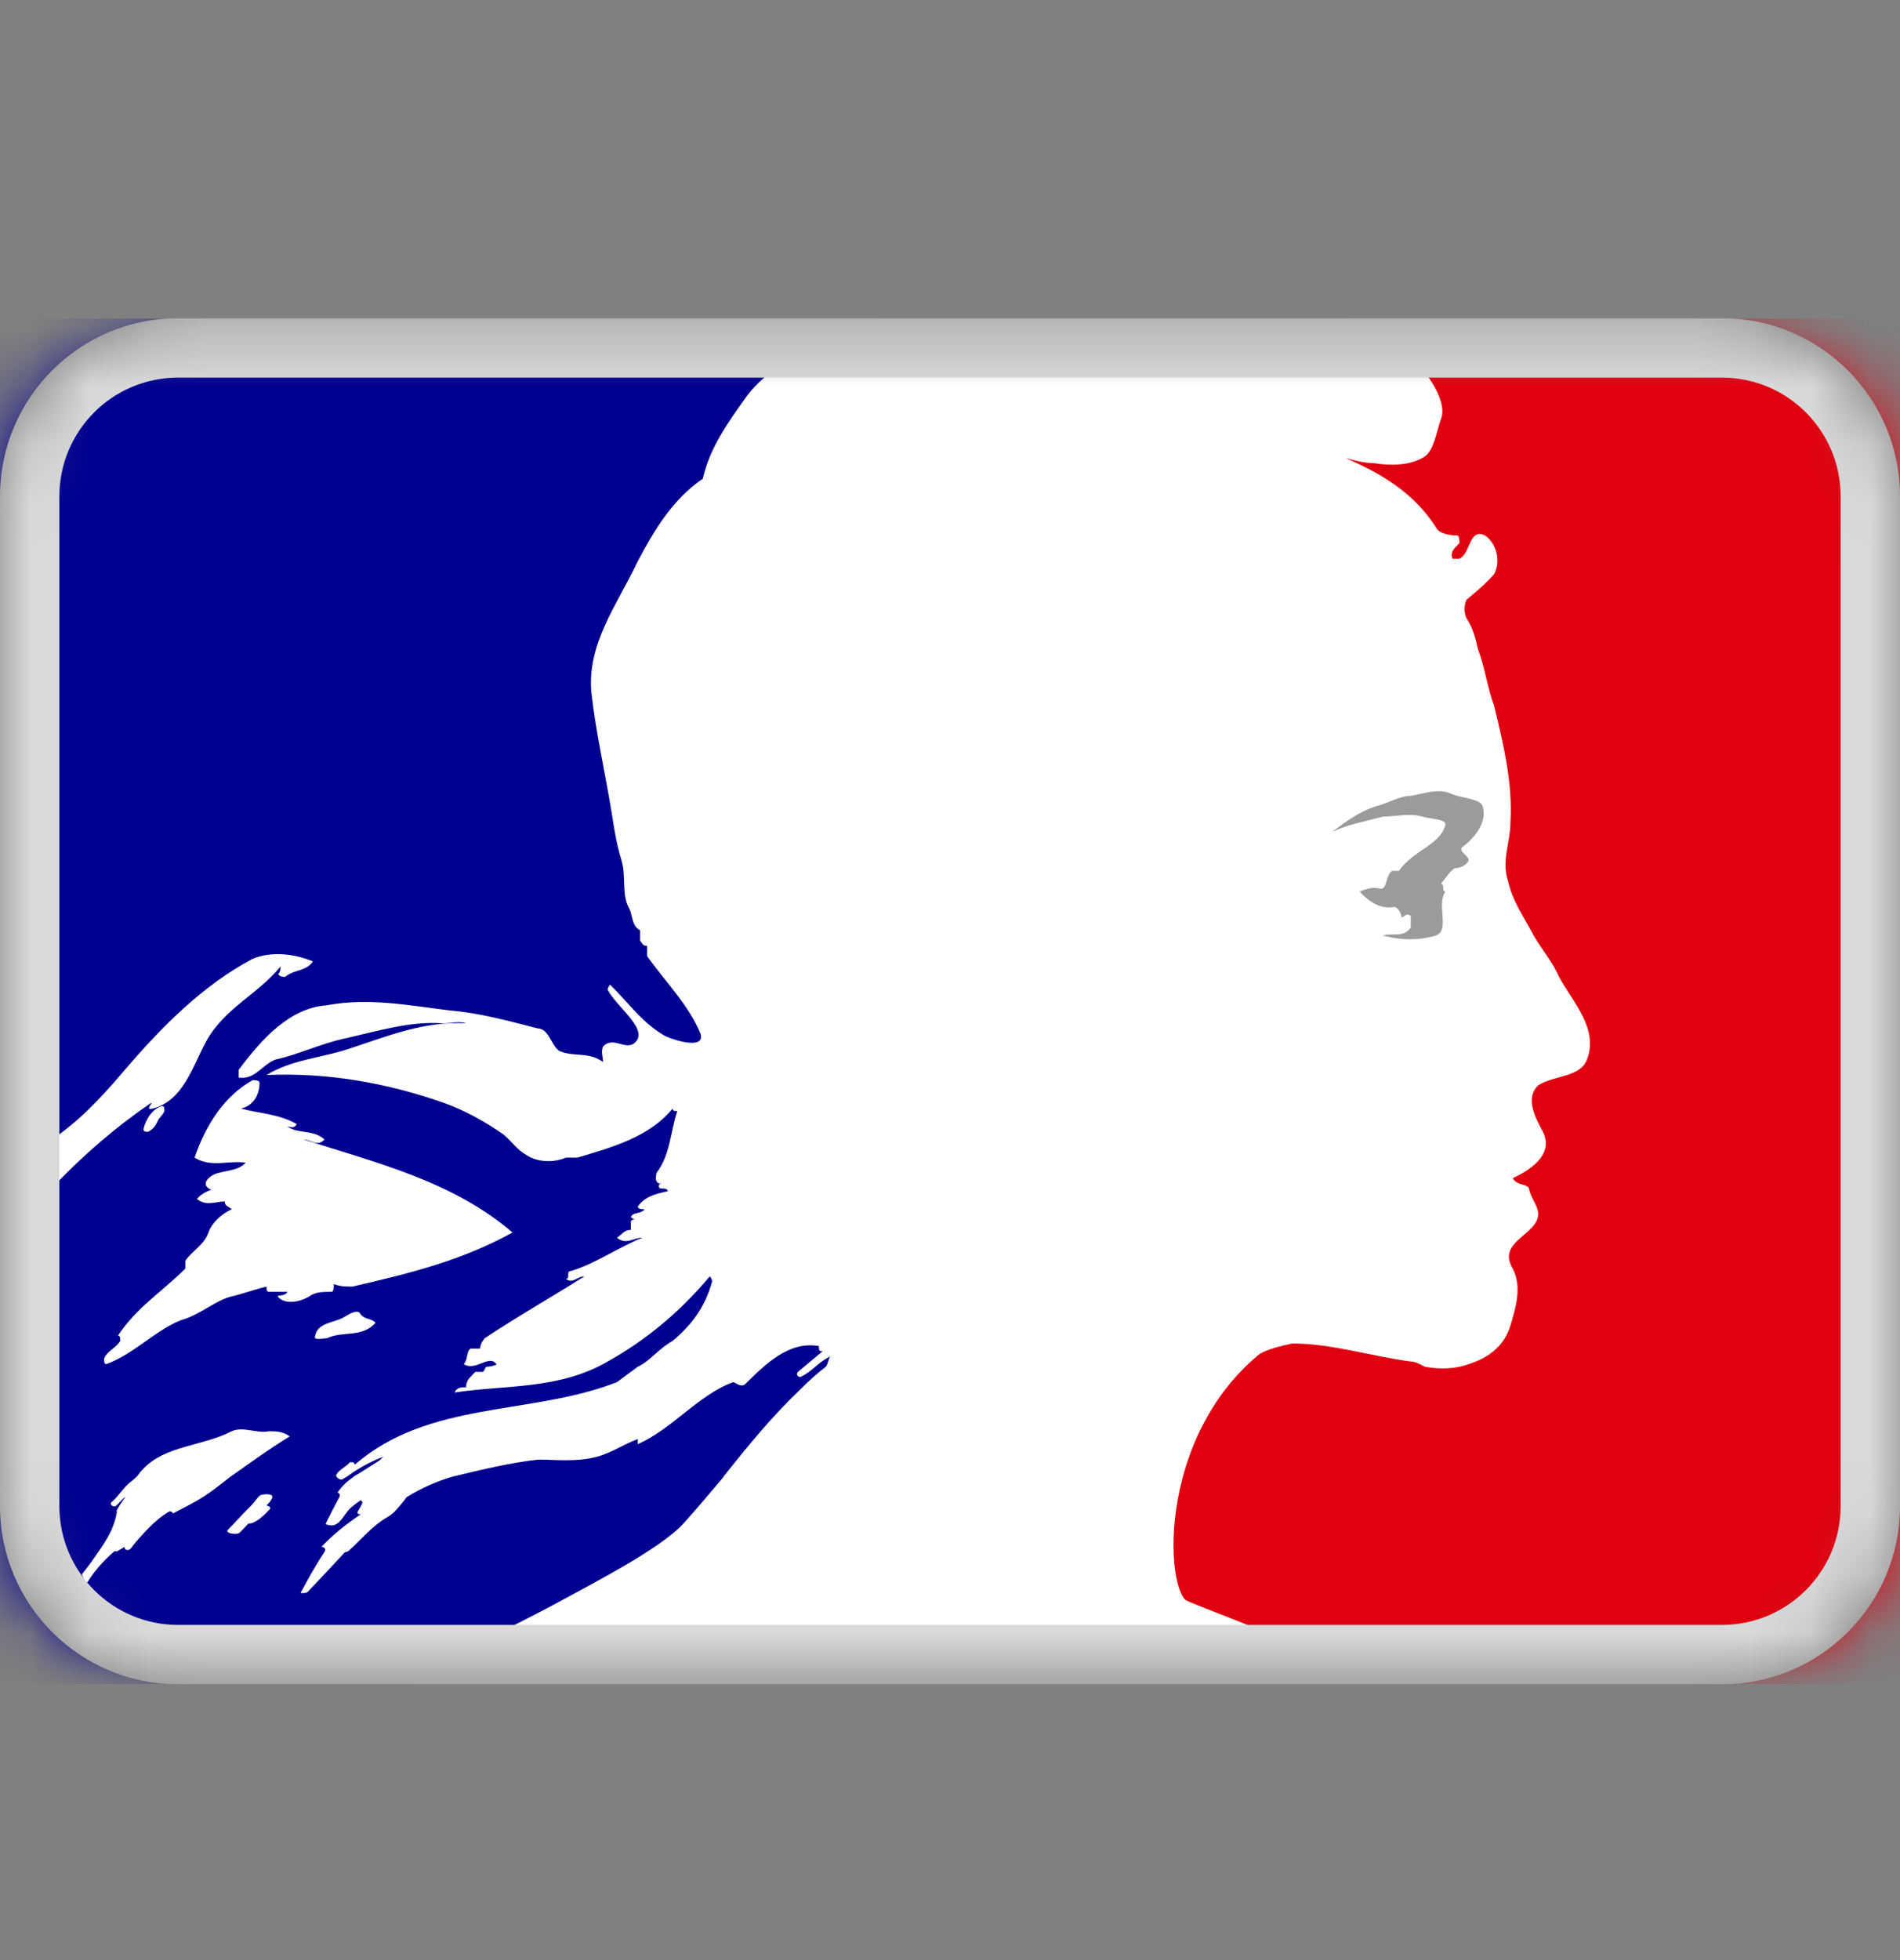 <svg width="32" height="33" viewBox="0 0 32 33" fill="none" xmlns="http://www.w3.org/2000/svg">
<rect x="0" y="0" width="32" height="33" fill="#808080" stroke="none"/>
<g clip-path="url(#clip0_31843_45058)">
<mask id="mask0_31843_45058" style="mask-type:alpha" maskUnits="userSpaceOnUse" x="0" y="5" width="32" height="24">
<path d="M0 8.357C0 6.7 1.343 5.357 3 5.357H29C30.657 5.357 32 6.7 32 8.357V25.357C32 27.014 30.657 28.357 29 28.357H3C1.343 28.357 0 27.014 0 25.357V8.357Z" fill="white"/>
</mask>
<g mask="url(#mask0_31843_45058)">
<mask id="mask1_31843_45058" style="mask-type:luminance" maskUnits="userSpaceOnUse" x="-12" y="5" width="57" height="24">
<path d="M-12 5.357H44.88V28.357H-12V5.357Z" fill="white"/>
</mask>
<g mask="url(#mask1_31843_45058)">
<path d="M-12 5.357H44.88V28.357H-12V5.357Z" fill="white"/>
<path d="M4.684 21.836C4.645 21.793 4.802 21.836 4.841 21.749H4.528C4.489 21.749 4.489 21.706 4.489 21.661C4.293 21.706 4.059 21.793 3.863 21.836C3.59 21.923 3.356 22.141 3.043 22.228C2.612 22.401 2.261 22.792 1.792 22.966C1.753 22.966 1.753 22.922 1.753 22.879C1.792 22.749 1.948 22.705 2.026 22.575C2.026 22.531 2.026 22.487 1.987 22.487C2.3 22.01 2.73 21.749 3.121 21.358V21.227C3.238 21.054 3.433 20.967 3.511 20.75C3.55 20.619 3.707 20.446 3.903 20.359C3.863 20.314 3.785 20.314 3.785 20.228C3.629 20.228 3.472 20.314 3.316 20.185C3.389 20.104 3.473 20.059 3.562 20.03C3.528 20.022 3.498 20.004 3.472 19.966C3.433 19.88 3.548 19.783 3.668 19.75C3.824 19.706 4.02 19.706 4.137 19.575C3.863 19.531 3.55 19.663 3.277 19.489C3.472 18.924 3.785 18.447 4.255 18.186C4.293 18.186 4.371 18.186 4.371 18.229C4.371 18.447 4.255 18.62 4.059 18.663C4.371 18.749 4.684 18.749 4.997 18.924C4.958 19.011 4.88 18.968 4.841 18.968C5.036 19.097 5.27 19.011 5.466 19.184C5.348 19.315 5.231 19.184 5.114 19.184C6.326 19.575 7.616 19.88 8.632 20.75C7.772 21.227 6.873 21.445 5.935 21.661C5.818 21.661 5.74 21.661 5.622 21.619C5.622 21.661 5.622 21.749 5.583 21.749C5.427 21.749 5.309 21.749 5.193 21.836C5.036 21.923 4.802 21.967 4.684 21.836ZM3.884 24.86C3.88 24.861 3.877 24.864 3.874 24.867C3.727 24.982 3.582 25.099 3.428 25.198C3.26 25.306 3.086 25.388 2.912 25.48C2.911 25.476 2.909 25.473 2.908 25.469C2.894 25.449 2.867 25.436 2.841 25.452C2.693 25.541 2.567 25.658 2.447 25.785C2.43 25.803 2.412 25.823 2.394 25.843C2.392 25.844 2.391 25.845 2.39 25.846C2.389 25.847 2.388 25.849 2.387 25.85C2.368 25.871 2.35 25.89 2.332 25.911C2.328 25.914 2.327 25.916 2.325 25.919C2.324 25.92 2.324 25.921 2.322 25.923C2.295 25.953 2.268 25.984 2.237 26.024C2.218 26.049 2.212 26.065 2.185 26.085C2.161 26.103 2.094 26.102 2.1 26.052V26.044C2.077 26.058 2.054 26.071 2.031 26.083C2.009 26.095 1.99 26.108 1.97 26.121C1.962 26.116 1.952 26.116 1.943 26.116C1.933 26.116 1.923 26.119 1.915 26.127C1.866 26.169 1.82 26.213 1.774 26.259C1.691 26.342 1.616 26.431 1.547 26.527C1.546 26.529 1.545 26.53 1.543 26.532L1.536 26.543C1.531 26.549 1.528 26.554 1.524 26.56C1.52 26.566 1.516 26.572 1.512 26.578C1.51 26.58 1.509 26.582 1.508 26.584C1.499 26.598 1.491 26.612 1.481 26.627L1.479 26.629C1.474 26.638 1.462 26.643 1.448 26.646C1.442 26.638 1.437 26.629 1.432 26.621C1.428 26.614 1.424 26.606 1.421 26.6C1.41 26.577 1.398 26.553 1.388 26.53L1.387 26.527C1.383 26.52 1.381 26.513 1.377 26.505C1.42 26.455 1.46 26.403 1.5 26.349C1.502 26.345 1.506 26.343 1.508 26.339C1.521 26.32 1.535 26.302 1.548 26.283C1.571 26.252 1.593 26.221 1.614 26.19C1.622 26.178 1.63 26.167 1.637 26.155C1.681 26.093 1.722 26.032 1.76 25.972C1.76 25.97 1.761 25.969 1.762 25.967C1.769 25.959 1.775 25.949 1.779 25.94C1.798 25.909 1.817 25.878 1.832 25.846C1.849 25.818 1.863 25.789 1.877 25.76C1.878 25.757 1.878 25.755 1.879 25.753C1.881 25.75 1.883 25.747 1.883 25.744C1.885 25.739 1.888 25.733 1.889 25.728C1.903 25.696 1.916 25.662 1.927 25.627C1.929 25.623 1.929 25.619 1.93 25.615C1.934 25.606 1.936 25.596 1.939 25.587C1.944 25.572 1.948 25.555 1.952 25.539C1.952 25.536 1.953 25.532 1.954 25.528C1.958 25.508 1.963 25.487 1.968 25.465C1.969 25.453 1.967 25.444 1.963 25.436C2.005 25.353 2.058 25.275 2.117 25.201C2.111 25.205 2.105 25.208 2.1 25.212C2.043 25.252 2.007 25.308 1.955 25.351C1.912 25.386 1.832 25.328 1.883 25.286C1.918 25.258 1.945 25.227 1.973 25.196C1.974 25.194 1.975 25.192 1.977 25.19C2.042 25.119 2.103 25.029 2.176 24.969C2.221 24.933 2.26 24.902 2.297 24.867C2.303 24.861 2.308 24.856 2.314 24.849C2.341 24.809 2.371 24.774 2.401 24.739C2.403 24.739 2.404 24.737 2.406 24.736C2.779 24.334 3.409 24.352 3.903 24.096C4.098 24.009 4.332 24.14 4.528 24.096C4.645 24.096 4.762 24.096 4.88 24.183C4.529 24.396 4.204 24.636 3.884 24.86ZM4.585 25.218C4.566 25.266 4.527 25.307 4.488 25.346C4.537 25.356 4.571 25.381 4.54 25.413C4.449 25.506 4.363 25.598 4.243 25.643C4.235 25.645 4.211 25.649 4.183 25.651C4.135 25.703 4.087 25.754 4.037 25.803C3.991 25.849 3.776 25.816 3.841 25.752C3.941 25.654 4.033 25.547 4.131 25.448C4.186 25.392 4.245 25.338 4.293 25.275C4.32 25.24 4.343 25.206 4.377 25.178C4.41 25.154 4.616 25.133 4.585 25.218ZM2.769 18.706C2.73 18.794 2.686 18.803 2.652 18.881C2.612 18.968 2.573 19.011 2.495 19.055C2.457 19.055 2.416 19.055 2.416 19.011C2.457 18.837 2.573 18.663 2.73 18.62C2.769 18.62 2.769 18.663 2.769 18.706ZM-0.475 21.575C-0.475 21.575 -0.514 21.532 -0.514 21.488C-0.006 20.75 0.385 20.054 0.735 19.272C1.245 18.968 1.667 18.524 2.066 18.055C2.73 17.273 3.433 16.577 4.255 16.143C4.567 16.012 4.958 16.056 5.27 16.186C5.153 16.36 4.958 16.316 4.802 16.447C4.762 16.447 4.723 16.447 4.684 16.403C4.723 16.36 4.723 16.316 4.723 16.273C4.332 16.751 3.785 16.968 3.472 17.533C3.238 17.968 3.082 18.533 2.573 18.663C2.416 18.706 2.612 18.533 2.534 18.576C1.323 19.402 0.463 20.401 -0.475 21.575ZM5.505 22.531C5.427 22.531 5.27 22.575 5.309 22.487C5.348 22.27 5.622 22.27 5.779 22.184C5.857 22.141 5.974 22.053 6.052 22.096C6.13 22.228 6.247 22.184 6.326 22.27C6.091 22.531 5.779 22.401 5.505 22.531ZM11.515 25.645C11.737 25.398 11.962 25.133 12.185 24.867H12.18C12.595 24.344 13.002 23.846 13.483 23.388C13.63 23.241 13.773 23.113 13.909 23.01C13.948 22.966 13.948 22.879 13.986 22.836C13.791 22.922 13.674 23.097 13.478 23.184C13.439 23.184 13.4 23.14 13.439 23.097C13.579 22.98 13.717 22.864 13.857 22.748C13.848 22.749 13.839 22.749 13.831 22.749C13.791 22.749 13.791 22.705 13.791 22.662C13.283 22.575 12.892 22.966 12.54 23.313C12.462 23.356 12.384 23.27 12.346 23.27C11.759 23.487 11.329 24.053 10.742 24.314V24.227C10.508 24.314 10.28 24.471 10.039 24.53C9.687 24.617 9.375 24.574 9.062 24.574C8.588 24.627 8.114 24.743 7.641 24.856L7.6 24.867C7.345 24.944 7.106 25.05 6.872 25.192C6.862 25.199 6.853 25.205 6.844 25.21C6.825 25.237 6.806 25.264 6.788 25.285C6.704 25.388 6.632 25.482 6.52 25.545C6.28 25.681 6.084 25.918 5.872 26.11C5.857 26.124 5.833 26.131 5.809 26.133C5.599 26.356 5.393 26.583 5.18 26.802C5.165 26.818 5.104 26.827 5.06 26.818C5.062 26.817 5.063 26.816 5.064 26.814C5.071 26.8 5.079 26.787 5.087 26.773C5.12 26.711 5.153 26.651 5.187 26.589C5.224 26.521 5.263 26.454 5.303 26.388C5.356 26.298 5.411 26.209 5.468 26.123C5.484 26.1 5.48 26.081 5.468 26.066C5.455 26.051 5.434 26.043 5.413 26.044C5.609 25.833 5.84 25.654 6.07 25.499V25.491C6.043 25.502 6.005 25.478 6.025 25.448C6.05 25.409 6.07 25.368 6.093 25.33C6.097 25.316 6.101 25.304 6.105 25.291C6.095 25.279 6.085 25.268 6.076 25.256C6.013 25.302 5.946 25.346 5.892 25.4C5.798 25.492 5.725 25.684 5.583 25.682C5.574 25.682 5.547 25.68 5.524 25.673C5.507 25.67 5.492 25.665 5.483 25.658C5.485 25.654 5.486 25.651 5.488 25.647L5.494 25.635C5.496 25.632 5.497 25.628 5.499 25.625C5.506 25.612 5.512 25.599 5.518 25.587C5.525 25.575 5.53 25.562 5.536 25.55C5.542 25.54 5.547 25.529 5.552 25.52C5.561 25.501 5.57 25.483 5.579 25.464C5.586 25.451 5.593 25.438 5.599 25.425C5.616 25.393 5.633 25.361 5.65 25.33C5.658 25.314 5.666 25.299 5.674 25.283C5.689 25.257 5.701 25.23 5.716 25.204C5.735 25.168 5.715 25.139 5.686 25.126C5.759 25.022 5.848 24.934 5.954 24.867H5.943C6.092 24.783 6.241 24.682 6.391 24.588C6.413 24.567 6.434 24.547 6.456 24.526C6.233 24.609 6.032 24.722 5.834 24.867C5.834 24.867 5.783 24.891 5.768 24.907C5.768 24.907 5.724 24.925 5.671 24.867C5.666 24.859 5.661 24.849 5.661 24.835C5.701 24.748 5.818 24.704 5.896 24.617C5.935 24.617 5.974 24.617 5.974 24.661C7.225 23.574 8.944 23.835 10.391 23.27C10.508 23.184 10.625 23.097 10.742 23.01C10.938 22.922 11.095 22.705 11.329 22.575C11.641 22.314 11.876 22.01 11.993 21.575C11.993 21.532 11.954 21.488 11.954 21.488C11.447 22.096 10.86 22.575 10.235 22.922C9.414 23.4 8.515 23.313 7.655 23.444C7.694 23.356 7.772 23.356 7.85 23.356C7.85 23.227 7.928 23.184 8.006 23.097H8.124C8.163 23.097 8.163 23.01 8.202 23.01C8.28 23.01 8.398 22.966 8.358 22.966C8.241 22.792 8.006 23.097 7.811 22.966C7.889 22.879 7.85 22.749 7.928 22.705H8.085C8.085 22.618 8.163 22.531 8.163 22.531C8.749 22.141 9.296 21.836 9.843 21.488C9.726 21.488 9.648 21.619 9.531 21.532C9.609 21.532 9.531 21.401 9.609 21.401C10.039 21.271 10.391 21.011 10.821 20.837C10.664 20.837 10.547 20.967 10.391 20.837C10.469 20.792 10.508 20.706 10.625 20.706V20.576C10.625 20.532 10.664 20.532 10.703 20.532C10.664 20.532 10.625 20.488 10.625 20.488C10.664 20.401 10.781 20.446 10.86 20.359C10.821 20.359 10.742 20.359 10.742 20.314C10.86 20.141 11.055 20.098 11.251 20.054C11.211 19.966 11.095 20.054 11.095 19.966C11.095 19.924 11.134 19.924 11.173 19.924H11.095C11.016 19.88 11.055 19.793 11.055 19.75C11.29 19.446 11.29 19.055 11.407 18.706C11.367 18.706 11.329 18.706 11.329 18.663C10.938 19.141 10.313 19.315 9.726 19.489H9.531C9.336 19.575 9.062 19.575 8.866 19.446C8.71 19.359 8.632 19.229 8.476 19.097C8.163 18.881 7.85 18.706 7.499 18.576C6.521 18.229 5.505 18.055 4.489 18.099C4.919 17.837 5.393 17.816 5.857 17.664C6.521 17.447 7.146 17.186 7.85 17.23C7.733 17.186 7.577 17.23 7.459 17.23C6.912 17.186 6.365 17.36 5.779 17.49C5.388 17.577 5.036 17.751 4.645 17.837C4.41 17.924 4.293 18.186 4.02 18.142V18.012C4.41 17.49 4.88 16.968 5.505 16.925C6.208 16.794 6.873 16.925 7.577 17.012C8.085 17.055 8.554 17.186 9.062 17.316C9.257 17.316 9.296 17.664 9.453 17.707C9.687 17.794 9.922 17.707 10.156 17.88C10.156 17.794 10.117 17.707 10.156 17.62C10.313 17.447 10.508 17.664 10.664 17.577C10.977 17.36 10.391 16.968 10.235 16.664C10.235 16.62 10.274 16.577 10.274 16.577C10.586 16.881 10.821 17.23 11.211 17.447C11.407 17.533 11.876 17.664 11.798 17.403C11.602 16.925 11.211 16.534 10.899 16.099V15.925C10.821 15.925 10.821 15.882 10.781 15.838V15.664C10.625 15.577 10.664 15.403 10.586 15.274C10.469 15.056 10.547 14.752 10.469 14.49C10.391 14.231 10.352 14.013 10.313 13.752C10.195 13.013 10.039 12.361 9.961 11.666C9.882 10.84 10.391 10.189 10.742 9.448C11.016 8.928 11.329 8.406 11.837 8.059C11.954 7.536 12.267 7.102 12.579 6.667C12.892 6.244 13.41 5.986 13.786 5.799C14.332 5.526 14.825 5.358 14.825 5.358H-12V28.357H6.997C7.741 27.762 8.484 27.478 9.523 26.91C10.014 26.64 11.135 26.067 11.515 25.645Z" fill="#000091"/>
<path d="M44.882 5.357H22.632C22.632 5.357 22.673 5.365 22.843 5.466C23.024 5.574 23.257 5.713 23.403 5.798C23.691 5.965 23.97 6.174 24.149 6.494C24.228 6.623 24.345 6.885 24.267 7.059C24.189 7.276 24.149 7.623 23.954 7.711C23.719 7.841 23.407 7.841 23.133 7.797C22.976 7.797 22.82 7.754 22.664 7.711C23.25 7.971 23.798 8.276 24.189 8.884C24.228 8.971 24.383 9.014 24.54 9.014C24.579 9.014 24.579 9.101 24.579 9.145C24.5 9.232 24.422 9.275 24.461 9.406H24.579C24.774 9.319 24.736 8.884 25.01 9.014C25.204 9.145 25.282 9.449 25.165 9.666C25.01 9.84 24.852 9.97 24.697 10.101C24.657 10.188 24.657 10.318 24.697 10.405C24.813 10.579 24.852 10.752 24.891 10.927C25.01 11.231 25.049 11.579 25.165 11.883C25.323 12.535 25.478 13.187 25.439 13.838C25.439 14.187 25.282 14.49 25.4 14.838C25.478 15.187 25.674 15.447 25.83 15.751C25.986 16.013 26.142 16.186 26.259 16.448C26.495 16.882 26.925 17.317 26.729 17.837C26.612 18.142 26.182 18.099 25.908 18.272C25.674 18.489 25.869 18.837 25.986 19.054C26.182 19.446 25.752 19.707 25.478 19.837C25.556 19.967 25.713 19.923 25.752 20.01C25.791 20.229 25.986 20.358 25.869 20.576C25.713 20.836 25.243 20.967 25.478 21.358C25.634 21.662 25.534 22.001 25.439 22.315C25.323 22.706 25.01 22.879 24.736 22.966C24.5 23.054 24.228 23.054 23.992 23.009C23.915 22.966 23.837 22.922 23.758 22.922C23.094 22.835 22.43 22.619 21.764 22.619C21.57 22.662 21.374 22.706 21.218 22.793C21.041 22.937 20.884 23.093 20.744 23.258L20.739 23.264C20.71 23.299 20.683 23.334 20.655 23.369C20.637 23.39 20.621 23.413 20.604 23.435C20.593 23.451 20.583 23.464 20.571 23.479C20.457 23.638 20.354 23.807 20.264 23.98C20.258 23.992 20.251 24.003 20.246 24.014C20.235 24.034 20.226 24.055 20.215 24.074C20.088 24.339 19.99 24.608 19.919 24.873C19.655 25.867 19.771 26.722 19.956 26.929C20.009 26.987 21.247 27.412 22.109 27.838C22.513 28.038 22.797 28.193 23.032 28.357H44.882V5.357Z" fill="#E1000F"/>
<path d="M23.954 13.748C24.112 13.792 24.345 13.792 24.345 13.879C24.267 14.226 23.798 14.313 23.563 14.661H23.446C23.329 14.748 23.369 14.965 23.251 14.965C23.134 14.922 23.016 14.965 22.899 15.009C23.055 15.182 23.251 15.313 23.485 15.269C23.525 15.269 23.602 15.356 23.602 15.443C23.602 15.443 23.642 15.443 23.681 15.399C23.72 15.399 23.76 15.399 23.76 15.443V15.617C23.642 15.791 23.446 15.704 23.289 15.748C23.602 15.835 23.915 15.835 24.188 15.748C24.423 15.661 24.188 15.225 24.345 15.009C24.267 15.009 24.345 14.878 24.267 14.878C24.345 14.791 24.423 14.661 24.502 14.617C24.58 14.617 24.697 14.574 24.736 14.487C24.736 14.4 24.58 14.356 24.619 14.269C24.854 14.096 25.049 13.835 24.971 13.574C24.932 13.444 24.619 13.444 24.423 13.357C24.228 13.271 23.994 13.357 23.76 13.4C23.563 13.4 23.369 13.531 23.173 13.574C22.899 13.661 22.664 13.835 22.43 14.009C22.703 13.879 22.977 13.835 23.289 13.748C23.525 13.748 23.724 13.684 23.954 13.748Z" fill="#9C9B9B"/>
</g>
<path fill-rule="evenodd" clip-rule="evenodd" d="M29 6.357H3C1.895 6.357 1 7.253 1 8.357V25.357C1 26.462 1.895 27.357 3 27.357H29C30.105 27.357 31 26.462 31 25.357V8.357C31 7.253 30.105 6.357 29 6.357ZM3 5.357C1.343 5.357 0 6.7 0 8.357V25.357C0 27.014 1.343 28.357 3 28.357H29C30.657 28.357 32 27.014 32 25.357V8.357C32 6.7 30.657 5.357 29 5.357H3Z" fill="#D9D9D9"/>
</g>
</g>
<defs>
<clipPath id="clip0_31843_45058">
<rect width="32" height="23" fill="white" transform="translate(0 5.357)"/>
</clipPath>
</defs>
</svg>
